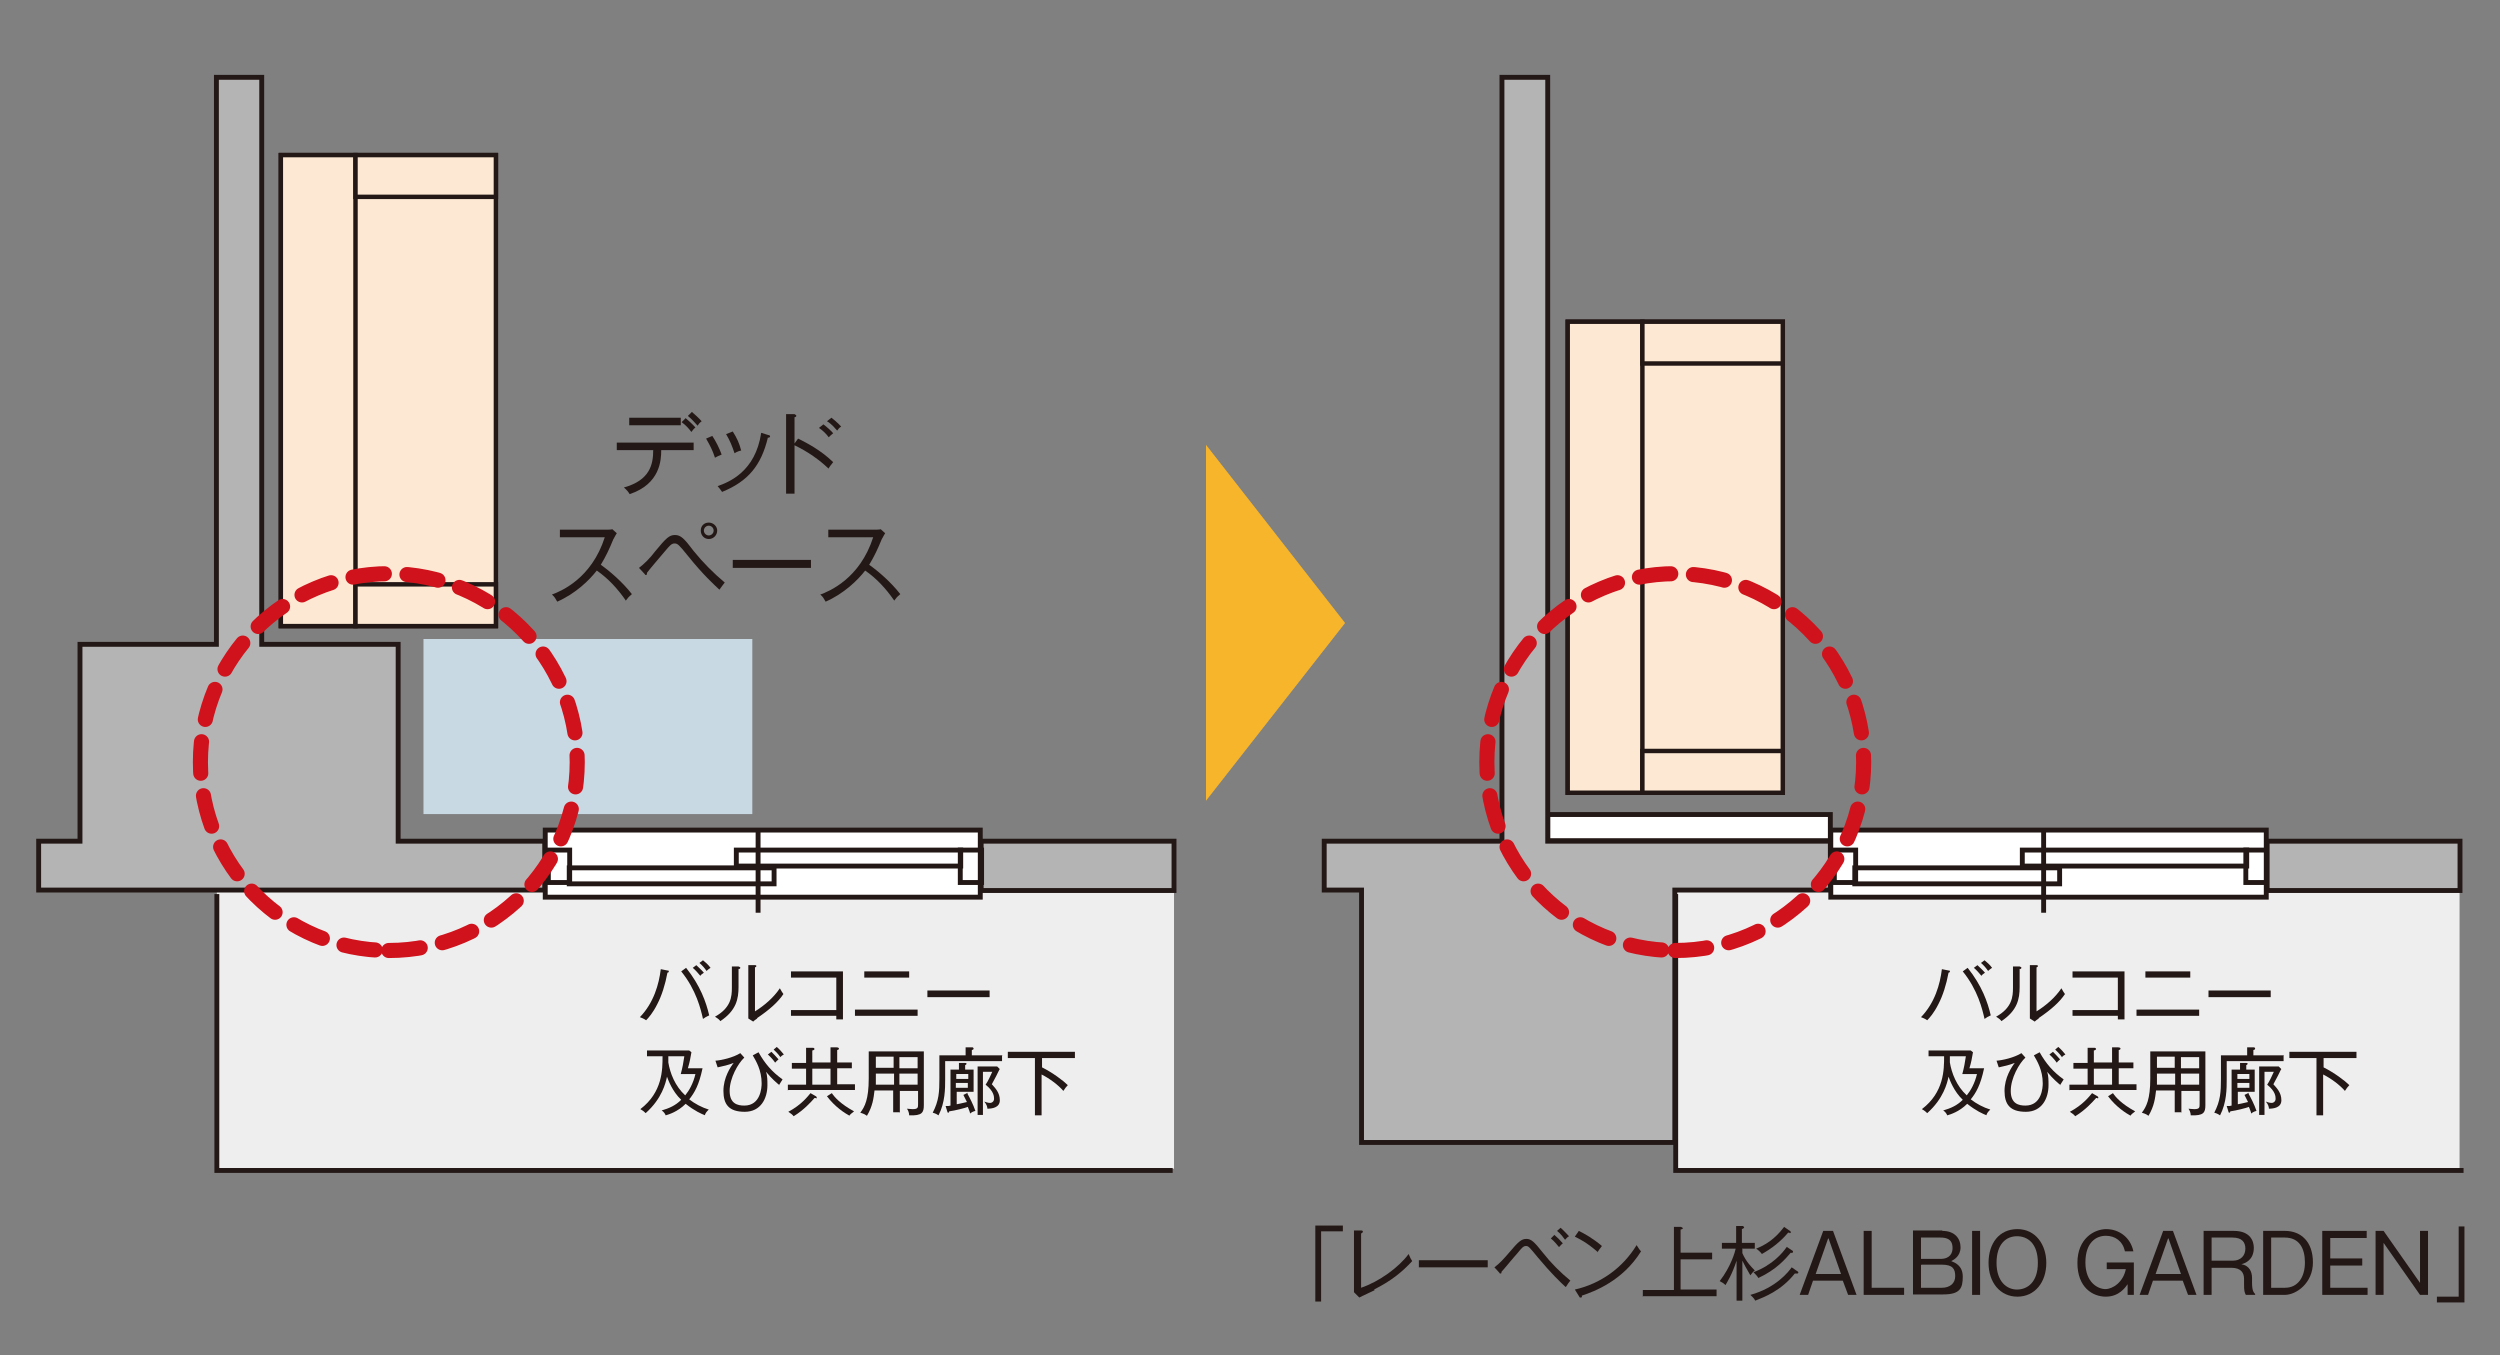 <?xml version="1.0" encoding="UTF-8"?>
<svg xmlns="http://www.w3.org/2000/svg" xmlns:xlink="http://www.w3.org/1999/xlink" version="1.1" viewBox="0 0 562.6 305">
  <rect x="0" y="0" width="562.6" height="305" fill="#808080" stroke="none"/>
  <defs>
    <style>
      .cls-1, .cls-2, .cls-3 {
        fill: none;
      }

      .cls-4 {
        fill: #f7b52c;
      }

      .cls-2, .cls-5, .cls-6, .cls-7, .cls-8, .cls-9, .cls-10, .cls-11, .cls-12, .cls-13, .cls-14, .cls-15 {
        stroke: #231815;
      }

      .cls-2, .cls-5, .cls-8, .cls-16 {
        stroke-width: 1.1px;
      }

      .cls-5, .cls-16 {
        fill: #fff;
      }

      .cls-17 {
        fill: #231815;
      }

      .cls-3 {
        stroke: #cf121b;
        stroke-dasharray: 7.1 5.1;
        stroke-linecap: round;
        stroke-linejoin: round;
        stroke-width: 3.4px;
      }

      .cls-6 {
        fill: url(#linear-gradient);
      }

      .cls-6, .cls-9, .cls-10, .cls-11, .cls-12, .cls-13, .cls-14, .cls-15 {
        stroke-width: 1px;
      }

      .cls-7 {
        stroke-width: 1.1px;
      }

      .cls-7, .cls-8 {
        fill: #b4b4b5;
      }

      .cls-18 {
        fill: #eeeeef;
      }

      .cls-19 {
        fill: #c8d9e3;
      }

      .cls-16 {
        stroke: #595757;
      }

      .cls-9 {
        fill: url(#linear-gradient-3);
      }

      .cls-10 {
        fill: url(#linear-gradient-2);
      }

      .cls-11 {
        fill: url(#linear-gradient-6);
      }

      .cls-12 {
        fill: url(#linear-gradient-4);
      }

      .cls-13 {
        fill: url(#linear-gradient-5);
      }

      .cls-14 {
        fill: url(#linear-gradient-8);
      }

      .cls-15 {
        fill: url(#linear-gradient-7);
      }
    </style>
    <linearGradient id="linear-gradient" x1="-7579.8" y1="-7565.6" x2="-7653.1" y2="-7565.6" gradientTransform="translate(11637.5 11536.8) scale(1.5)" gradientUnits="userSpaceOnUse">
      <stop offset=".2" stop-color="#ddd8d0"/>
      <stop offset="1" stop-color="#fce8d3"/>
    </linearGradient>
    <linearGradient id="linear-gradient-2" x1="-7579.8" x2="-7653.1" xlink:href="#linear-gradient"/>
    <linearGradient id="linear-gradient-3" x1="-7573.1" y1="-7533.7" x2="-7646.4" y2="-7533.7" gradientTransform="translate(11644.2 11536.8) scale(1.5)" xlink:href="#linear-gradient"/>
    <linearGradient id="linear-gradient-4" x1="-7573.1" y1="-7572.1" x2="-7646.4" y2="-7572.1" gradientTransform="translate(11644.2 11498.4) scale(1.5)" xlink:href="#linear-gradient"/>
    <linearGradient id="linear-gradient-5" x1="-7474.7" y1="-7550.6" x2="-7548" y2="-7550.6" gradientTransform="translate(11768.1 11551.7) scale(1.5)" xlink:href="#linear-gradient"/>
    <linearGradient id="linear-gradient-6" x1="-7474.7" y1="-7550.6" x2="-7548" y2="-7550.6" gradientTransform="translate(11768.1 11551.7) scale(1.5)" xlink:href="#linear-gradient"/>
    <linearGradient id="linear-gradient-7" x1="-7468" y1="-7518.7" x2="-7541.3" y2="-7518.7" gradientTransform="translate(11774.8 11551.7) scale(1.5)" xlink:href="#linear-gradient"/>
    <linearGradient id="linear-gradient-8" x1="-7468" y1="-7557.2" x2="-7541.3" y2="-7557.2" gradientTransform="translate(11774.8 11513.3) scale(1.5)" xlink:href="#linear-gradient"/>
  </defs>
  <!-- Generator: Adobe Illustrator 28.7.1, SVG Export Plug-In . SVG Version: 1.2.0 Build 142)  -->
  <g>
    <g id="_レイヤー_1" data-name="レイヤー_1">
      <g>
        <g>
          <path class="cls-17" d="M297.3,277.1v15.8h-1.3v-17.1h6.2v1.3h-4.9Z"/>
          <path class="cls-17" d="M309.4,290.3c-.5.3-3,1.4-3.5,1.7l-1.2-1.2c0-.2,0-.8,0-1.1v-12.8h1.6c.3,0,.4.1.4.3,0,.2-.3.3-.4.4v12.2c4.1-1.4,8.5-4.6,10.7-7.6.4.9.4,1,.8,1.6-2.3,2.5-4.8,4.5-8.6,6.4Z"/>
          <path class="cls-17" d="M319.3,285.2v-1.6h15.5v1.6h-15.5Z"/>
          <path class="cls-17" d="M352.3,289.6c-1.1-1-3.2-3-6.2-6.6-1.9-2.3-2.1-2.6-2.7-2.6s-1,.5-1.9,1.6c-1,1.1-3.1,3.7-3.6,4.2,0,.2,0,.4-.2.4s-.2,0-.3-.2l-1.1-1.2c1.2-.9,2.1-1.9,3.3-3.3,2.1-2.5,2.8-3.1,3.9-3.1s1.8.7,3.7,3.1c1.8,2.3,3.9,4.4,6.2,6.3-.3.3-.7.9-1,1.4ZM350.8,280.6c-.2-.2-.9-1.2-1.8-1.9l.8-.8c.5.4,1.4,1.3,1.9,1.9-.4.3-.7.7-.8.8ZM352.2,279c-.3-.4-.9-1.3-1.8-2l.8-.7c.6.5,1.4,1.4,1.9,1.9-.4.2-.6.5-.9.8Z"/>
          <path class="cls-17" d="M359.6,281.8c-2.6-2.3-4.4-3.1-5.2-3.5l.9-1.3c1.4.7,3.2,1.7,5.2,3.4-.5.6-.8,1.1-1,1.4ZM356,291.6c0,.3,0,.4-.3.4s-.2-.1-.3-.2l-1-1.6c5.8-1.3,10.8-4.9,13.9-10,.4.6.6,1,1,1.4-4.1,6.6-10.4,9-13.4,10Z"/>
          <path class="cls-17" d="M369.7,291.8v-1.5h7v-14.2h1.6c.2.1.4.2.4.3s0,.2-.5.3v5.2h7.1v1.5h-7.1v6.8h8.1v1.5h-16.7Z"/>
          <path class="cls-17" d="M392.1,281.1v.9c.8,1.9,2.1,3.2,2.8,3.9-.4.3-.7.7-1,1.1-1-1.7-1.4-2.5-1.8-3.3v9h-1.3v-9c-1,3.1-2.1,4.8-2.5,5.5-.4-.4-.7-.6-1.3-.9,2.5-3.2,3.5-6.7,3.6-7.3h-3.1v-1.3h3.2v-3.8h1.5c.2.1.3.2.3.3,0,.2-.3.3-.5.4v3.1h2.9v1.3h-2.9ZM404.3,286.6c0,0-.1,0-.4,0-3.1,3.9-6.9,5.3-8.9,6.1-.3-.6-.7-.9-1.1-1.3,5.8-1.6,8.6-5.2,9.3-6.2l1.3.9c.1,0,.2.2.2.3s-.1.2-.3.2ZM403,281.9c-1.2,1.4-3.2,3.8-7.3,5.7-.3-.5-.6-.8-1.1-1.3,4.3-1.6,6.6-4.4,7.5-5.7l1.2.8c.2.1.2.2.2.3,0,.3-.4.3-.5.2ZM402.7,277.4c-.1,0-.2,0-.3,0-1.7,2-3.6,3.5-5.9,4.8-.3-.4-.8-.9-1.3-1.2,2-.8,4.2-2.1,6.3-4.9l1.3.9c.1,0,.2.2.2.3s0,.2-.3.2Z"/>
          <path class="cls-17" d="M412.5,277l5.3,14.4h-1.9l-1.2-3.2h-6.7l-1.1,3.2h-1.9l5.3-14.4h2.2ZM411.4,278.7l-2.8,8h5.7l-2.8-8Z"/>
          <path class="cls-17" d="M421.2,277v12.8h7.3v1.6h-9.1v-14.4h1.8Z"/>
          <path class="cls-17" d="M437.1,277c2.8,0,4.1,1.7,4.1,3.7s-1.5,2.8-2.1,3.1c.7.3,2.6.9,2.6,3.5s-.6,4-4.4,4h-6.8v-14.4h6.6ZM432.3,278.6v4.7h4.4c2.2,0,2.7-1.4,2.7-2.4s-.2-2.4-2.7-2.4h-4.4ZM432.3,284.7v5.1h4.7c1.8,0,3-1,3-2.6s-.5-2.6-3-2.6h-4.6Z"/>
          <path class="cls-17" d="M445.6,291.4h-1.8v-14.4h1.8v14.4Z"/>
          <path class="cls-17" d="M460.5,284.2c0,4.4-2.6,7.6-6.5,7.6s-6.5-3.2-6.5-7.6,2.4-7.6,6.5-7.6,6.5,3.5,6.5,7.6ZM449.3,284.2c0,4.2,2.3,6,4.6,6s4.7-1.6,4.7-6-2.3-6-4.7-6-4.6,1.7-4.6,6Z"/>
          <path class="cls-17" d="M480.2,284.2v7.2h-1.4v-2.4c-.5.7-1.9,2.8-4.9,2.8s-6.4-2.1-6.4-7.6,3.8-7.6,6.5-7.6,5.4,1.7,6.1,5h-1.9c-.5-2.3-2.2-3.5-4.3-3.5s-4.6,1.4-4.6,6,2.9,6,4.5,6,4-1.5,4.6-4.5h-4.3v-1.5h6.1Z"/>
          <path class="cls-17" d="M489,277l5.3,14.4h-1.9l-1.2-3.2h-6.7l-1.1,3.2h-1.9l5.3-14.4h2.2ZM487.9,278.7l-2.8,8h5.7l-2.8-8Z"/>
          <path class="cls-17" d="M502.7,277c3.8,0,4.5,2.4,4.5,3.8,0,2.8-2,3.5-2.8,3.7,1.8.3,2.4,1.7,2.4,3.1v1.1c0,1.8.4,2.2.7,2.5v.2h-2.1c-.3-.6-.4-.9-.4-2.4v-1.2c0-1.3-.6-2.5-2.9-2.5h-4.4v6.1h-1.8v-14.4h6.8ZM497.7,278.6v5.1h4.8c1.8,0,2.8-1.2,2.8-2.7s-.8-2.5-2.9-2.5h-4.7Z"/>
          <path class="cls-17" d="M514.2,277c3.6,0,6.3,2.4,6.3,7.1s-3.8,7.3-6.3,7.3h-4.9v-14.4h4.9ZM511.1,278.6v11.2h3.1c3,0,4.5-2.5,4.5-5.7s-1.3-5.6-4.5-5.6h-3.1Z"/>
          <path class="cls-17" d="M532.6,277v1.6h-8.2v4.6h7.2v1.6h-7.2v5h8.4v1.6h-10.2v-14.4h10Z"/>
          <path class="cls-17" d="M536.4,277l8.2,11.7v-11.7h1.8v14.4h-1.8l-8.2-11.7v11.7h-1.8v-14.4h1.8Z"/>
          <path class="cls-17" d="M548.4,293.1v-1.3h4.9v-15.8h1.3v17.1h-6.2Z"/>
        </g>
        <g>
          <g>
            <rect class="cls-1" x="7.8" y="10.1" width="255.5" height="264.5"/>
            <rect class="cls-18" x="48.8" y="199.2" width="215.4" height="63.8"/>
            <polygon class="cls-8" points="89.6 189.3 89.6 145 58.9 145 58.9 17.4 48.7 17.4 48.7 145 18 145 18 189.3 8.7 189.3 8.7 200.3 122.6 200.3 122.6 189.3 89.6 189.3"/>
            <rect class="cls-7" x="220.8" y="189.3" width="43.4" height="11.1"/>
            <rect class="cls-5" x="122.7" y="186.8" width="97.9" height="15.1"/>
            <rect class="cls-2" x="128.1" y="195.3" width="46.1" height="3.6"/>
            <rect class="cls-2" x="165.7" y="191.3" width="50.5" height="3.6"/>
            <rect class="cls-2" x="216.1" y="191.3" width="4.8" height="7.3"/>
            <rect class="cls-2" x="123.4" y="191.3" width="4.8" height="7.3"/>
            <line class="cls-2" x1="170.6" y1="205.4" x2="170.6" y2="186.8"/>
            <rect class="cls-19" x="95.3" y="143.8" width="74" height="39.4"/>
            <g>
              <path class="cls-17" d="M148.8,101.3c0,2.2-.2,7.6-7.1,9.9-.3-.5-.6-.9-1.3-1.5,5.8-1.6,6.6-5.1,6.6-8.4h-8.2v-1.7h17.3v1.7h-7.3ZM141.6,95.7v-1.7h11.6v1.7h-11.6ZM155.5,97.1c-.3-.4-1-1.3-2.1-2.1l.9-.9c.7.6,1.6,1.4,2.2,2.1-.4.3-.6.6-.9,1ZM156.9,95.7c-.4-.4-1.1-1.3-2.1-2.1l.9-.9c.7.6,1.6,1.4,2.2,2.1-.4.3-.6.5-.9,1Z"/>
              <path class="cls-17" d="M160.9,103c-.6-1.8-1.1-2.7-2-4.3l1.4-.6c.8,1.2,1.6,2.8,2.1,4.2-.5.2-1,.4-1.5.7ZM172.8,98.5c-1.5,6.2-4.4,9.8-10.3,12.2-.4-.6-.6-.8-1-1.3,2.5-.9,8.5-3.2,9.8-12l1.6.5c.3,0,.4.2.4.3,0,.2-.2.3-.4.3ZM165.3,102c-.5-1.5-1-2.8-1.9-4.3l1.5-.6c.9,1.4,1.5,2.7,1.9,4.3-.2,0-.9.2-1.5.6Z"/>
              <path class="cls-17" d="M186.4,105.4c-2-1.9-4.5-3.7-7.6-5.2v10.9h-1.9v-17.9h1.9c.3.2.4.2.4.4s-.3.3-.4.3v5.9l.8-1.1c1.8.9,5,2.5,7.9,5.3-.5.6-1,1.3-1.1,1.5ZM186.5,98.4c-.6-.8-1.3-1.5-2.2-2.1l1-.8c.8.6,1.8,1.5,2.2,2-.4.3-.7.6-1.1,1ZM188.3,96.8c-1-1.2-1.8-1.8-2.2-2l1-.8c.4.3,1.5,1.2,2.2,2-.4.2-.7.6-.9.9Z"/>
              <path class="cls-17" d="M140.8,135.1c-1.8-2.6-3.9-4.9-6.5-6.7-1.7,2.2-4.8,5.2-8.9,7-.4-.7-.6-1.1-1.2-1.6,1.9-.7,8.9-3.5,11.9-12.9h-10.1v-1.7h10.4c.3,0,1.1,0,1.4-.1l1,.9c-.4.6-.7,1.3-.8,1.4-.8,2-1.7,3.9-2.8,5.7,2,1.4,4.9,3.9,7,6.6-.7.6-.8.7-1.4,1.5Z"/>
              <path class="cls-17" d="M161.9,132.7c-1.3-1.2-3.7-3.4-7-7.5-2.1-2.6-2.4-2.9-3.1-2.9s-1.1.5-2.2,1.8c-1.1,1.3-3.5,4.1-4,4.8,0,.2,0,.5-.2.5s-.2,0-.3-.2l-1.3-1.4c1.3-1,2.4-2.1,3.7-3.8,2.4-2.9,3.1-3.6,4.4-3.6s2.1.8,4.2,3.6c2.1,2.6,4.5,5,7,7.1-.3.4-.8,1-1.2,1.6ZM159.5,121.3c-1,0-1.8-.8-1.8-1.9s.8-1.8,1.8-1.8,1.9.8,1.9,1.8-.8,1.9-1.9,1.9ZM159.5,118.3c-.6,0-1.1.5-1.1,1.1s.5,1.1,1.1,1.1,1.1-.5,1.1-1.1-.5-1.1-1.1-1.1Z"/>
              <path class="cls-17" d="M164.9,127.8v-1.8h17.6v1.8h-17.6Z"/>
              <path class="cls-17" d="M201.2,135.1c-1.8-2.6-3.9-4.9-6.5-6.7-1.7,2.2-4.8,5.2-8.9,7-.4-.7-.6-1.1-1.2-1.6,1.9-.7,8.9-3.5,11.9-12.9h-10.1v-1.7h10.4c.3,0,1.1,0,1.4-.1l1,.9c-.4.6-.7,1.3-.8,1.4-.8,2-1.7,3.9-2.8,5.7,2,1.4,4.9,3.9,7,6.6-.7.6-.8.7-1.4,1.5Z"/>
            </g>
            <g>
              <path class="cls-17" d="M150.2,218.9c-.5,2.7-1.3,5.2-2.3,7.1-1,2-2,3.1-2.5,3.6-.4-.3-1.1-.6-1.4-.7,3.1-3.2,4.3-7.4,4.7-10.8l1.5.3c.2,0,.3,0,.3.2s0,.2-.3.3ZM158.2,229.3c-.5-2.2-1.5-6.5-4.9-10.7l1.1-.8c3.2,4,4.5,7.7,5.2,10.7-.5.2-1,.5-1.4.8ZM157.6,219.6c-.5-.6-1.1-1.3-1.7-1.8l.8-.6c.4.4,1.2,1.1,1.7,1.7-.3.2-.6.4-.8.7ZM159,218.5c-.4-.6-1-1.3-1.6-1.8l.8-.6c.5.4,1.2,1,1.7,1.7-.3.2-.6.4-.9.7Z"/>
              <path class="cls-17" d="M166.2,218v4.1c0,2.7-.5,5.3-4.1,7.7-.2-.3-.4-.5-1.2-1,3.6-2,3.8-4.5,3.8-6.5v-4.8h1.5c.2.1.4.1.4.3s-.2.2-.3.3ZM170.4,229.2c-.6.4-.7.5-.9.7l-1.1-.7c0-.3,0-.8,0-1.3v-10.7h1.5c.2,0,.3,0,.3.2s-.1.2-.3.3v9.9c2.1-1.3,4.2-3.1,5.6-5.2.4.7.5.9.8,1.3-1.2,1.8-3.1,3.5-5.9,5.4Z"/>
              <path class="cls-17" d="M178,228.7v-1.4h10.2v-7.3h-10.2v-1.4h11.7v10.8h-1.5v-.8h-10.2Z"/>
              <path class="cls-17" d="M192.4,228.6v-1.4h14.1v1.4h-14.1ZM194.5,220v-1.4h10.1v1.4h-10.1Z"/>
              <path class="cls-17" d="M208.7,224.4v-1.5h14v1.5h-14Z"/>
              <path class="cls-17" d="M158.7,251c-.8-.3-2.4-1-4.4-2.6-1.8,1.8-3.8,2.4-4.5,2.6-.1-.3-.4-.8-.9-1.1,1.7-.5,3.1-1.1,4.4-2.4-2-1.9-2.9-4.4-3.2-5.2-.3,1.4-1.1,4.9-4.8,8.2-.2-.2-.5-.5-1.2-.9,5-3.8,5-8.9,5-11.9h-3.5v-1.3h9.5l.5.4c-.2,1.2-.4,2.3-.8,3.6h3.3c-.8,3.8-1.8,5.5-3,7,1.3,1,2.8,1.8,4.4,2.3-.5.5-.7.7-.9,1.3ZM153.2,241.7c.4-1.5.6-2.6.8-4h-3.6c0,.7,0,1.1,0,1.4.4,2.4,1.5,5.3,3.8,7.4.9-1.1,1.8-2.7,2.3-4.8h-3.3Z"/>
              <path class="cls-17" d="M175.4,244.2c-.5-.4-1.8-1.5-3-3,.3.9.3,2,.3,3,0,3-1.5,6-5.1,6s-4.8-1.7-4.8-4.7,1.6-5.4,2.3-6.3c-1.3.5-2.2.7-3.6,1l-.5-1.5c1.4-.1,4-.7,5.6-1.7l.9,1c-1.4,1.3-3.3,4.6-3.3,7.5s1.8,3.3,3.3,3.3c3.7,0,3.9-4.1,3.9-5,0-3-1.3-5.1-2-6.3l1.3-.7c1.4,2.5,3,4.4,5.4,6.1,0,.1-.6.9-.8,1.3ZM174.4,239.1c-.1-.2-.8-1.1-1.6-1.8l.8-.6c.3.3,1.1,1.1,1.6,1.7-.2.2-.5.4-.7.7ZM175.7,238c-.7-1-1.3-1.5-1.6-1.8l.7-.6c.6.5,1.2,1.2,1.6,1.7-.4.2-.5.3-.8.6Z"/>
              <path class="cls-17" d="M177.3,245.4v-1.3h4.1v-3.6h-3.2v-1.3h3.2v-3.4h1.6c.2,0,.3.2.3.3s-.3.3-.5.3v2.7h4.1v-3.4h1.4c.4,0,.5.2.5.3,0,.2-.3.3-.4.3v2.8h3.3v1.3h-3.3v3.6h4v1.3h-15ZM183.6,247.1c0,0-.2,0-.3,0-.8.9-2.4,2.7-4.7,4.1-.2-.3-.7-.7-1.2-1,3-1.6,4.4-3.5,5-4.2l1.2.7c0,0,.2.1.2.3s-.1.2-.2.2ZM186.9,240.5h-4.1v3.6h4.1v-3.6ZM191.2,251.1c-1.1-.6-3.3-2-5.1-4.4l1.1-.7c.6.9,1.9,2.4,5,4.1-.4.3-.9.7-1.1,1Z"/>
              <path class="cls-17" d="M202.4,250.3h-1.4v-4.9h-4.2c-.2,1.7-.4,3.5-1.7,5.7-.3-.2-.5-.4-1.5-.7,1-1.3,1.9-3,1.9-7.7v-6.1h12.4v12.1c0,1.7-.4,2.4-3.3,2.3,0-.5-.2-1.1-.5-1.5.3,0,.7.1,1.3.1,1.2,0,1.2-.4,1.2-1.1v-3h-4.1v4.9ZM201.1,241.6h-4v.9c0,.5,0,1.1,0,1.6h4.1v-2.5ZM201.1,237.8h-4v2.5h4v-2.5ZM202.4,240.4h4.1v-2.5h-4.1v2.5ZM202.4,244.1h4.1v-2.5h-4.1v2.5Z"/>
              <path class="cls-17" d="M225.5,237.6v1.2h-12.8v4c0,2.2,0,5.3-1.5,8.2-.2-.1-.5-.4-1.3-.6,1.4-2.7,1.5-4.7,1.5-7.6v-5.3h5.9v-1.8h1.6c0,0,.2.1.2.3,0,.2-.3.3-.4.3v1.2h6.9ZM217.7,246.1c.5.9,1.3,2.4,1.8,3.9-.5.1-1,.4-1.2.6,0-.3-.2-.7-.5-1.5-.8.3-2.8.8-4.2,1,0,0,0,.3-.2.3s-.2-.2-.2-.2l-.4-1.3c.6,0,.8,0,1.1-.1v-8.1h1.9v-1.5h1.3c.3,0,.4,0,.4.2s-.2.2-.3.3v1h1.9v5h-3.8v2.8c.2,0,1.4-.3,2.3-.5-.4-.9-.7-1.3-.8-1.6l1-.5ZM215.2,242.8h2.7v-1.1h-2.7v1.1ZM217.8,243.7h-2.7v1.1h2.7v-1.1ZM224.9,240.7c-.5,1-.8,1.7-1.7,3.3.8.9,1.8,1.9,1.8,3.6s-1.8,1.9-2.8,1.9c0-.3-.1-.9-.7-1.6.3.1.8.3,1.3.3s.9-.4.9-.9,0-1.7-1.9-3.2c.5-.7,1.2-2.2,1.5-2.9h-2.1v9.7h-1.2v-10.9h4.4l.6.6Z"/>
              <path class="cls-17" d="M234.5,238.1v2.1c2.4,1.2,4.8,3,5.8,4-.4.4-.6.7-1,1.3-1.1-1.3-3.1-2.8-4.9-3.7v9.2h-1.5v-12.9h-6.1v-1.4h15.1v1.4h-7.5Z"/>
            </g>
            <polyline class="cls-2" points="48.8 201.2 48.8 263.4 263.9 263.4"/>
            <rect class="cls-6" x="63.2" y="34.9" width="48.4" height="106"/>
            <rect class="cls-10" x="63.2" y="34.9" width="16.8" height="106"/>
            <rect class="cls-9" x="80" y="131.5" width="31.6" height="9.4"/>
            <rect class="cls-12" x="80" y="34.9" width="31.6" height="9.4"/>
            <path class="cls-3" d="M87.5,213.9c23.4,0,42.4-19,42.4-42.4s-19-42.4-42.4-42.4-42.4,19-42.4,42.4,19,42.4,42.4,42.4Z"/>
          </g>
          <g>
            <rect class="cls-1" x="298.4" y="10.1" width="255.5" height="264.5"/>
            <path class="cls-16" d="M336.8,226.1"/>
            <rect class="cls-5" x="348.3" y="183.3" width="63.6" height="5.9"/>
            <rect class="cls-18" x="377.1" y="199.2" width="176.4" height="63.8"/>
            <rect class="cls-1" x="359.4" y="194.1" width="55.7" height="11.1"/>
            <rect class="cls-5" x="412" y="186.8" width="98" height="15.1"/>
            <rect class="cls-2" x="417.4" y="195.3" width="46.1" height="3.6"/>
            <rect class="cls-2" x="455.1" y="191.3" width="50.5" height="3.6"/>
            <rect class="cls-2" x="505.4" y="191.3" width="4.8" height="7.3"/>
            <rect class="cls-2" x="412.8" y="191.3" width="4.8" height="7.3"/>
            <line class="cls-2" x1="459.9" y1="205.4" x2="459.9" y2="186.8"/>
            <rect class="cls-13" x="352.8" y="72.4" width="48.4" height="106"/>
            <rect class="cls-11" x="352.8" y="72.4" width="16.8" height="106"/>
            <rect class="cls-15" x="369.6" y="169" width="31.6" height="9.4"/>
            <rect class="cls-14" x="369.6" y="72.4" width="31.6" height="9.4"/>
            <g>
              <path class="cls-17" d="M438.5,218.9c-.5,2.7-1.3,5.2-2.3,7.1-1,2-2,3.1-2.5,3.6-.4-.3-1.1-.6-1.4-.7,3.1-3.2,4.3-7.4,4.7-10.8l1.5.3c.2,0,.3,0,.3.2s0,.2-.3.3ZM446.6,229.3c-.5-2.2-1.5-6.5-4.9-10.7l1.1-.8c3.2,4,4.5,7.7,5.2,10.7-.5.2-1,.5-1.4.8ZM445.9,219.6c-.5-.6-1.1-1.3-1.7-1.8l.8-.6c.4.4,1.2,1.1,1.7,1.7-.3.2-.6.4-.8.7ZM447.4,218.5c-.4-.6-1-1.3-1.6-1.8l.8-.6c.5.4,1.2,1,1.7,1.7-.3.2-.6.4-.9.7Z"/>
              <path class="cls-17" d="M454.5,218v4.1c0,2.7-.5,5.3-4.1,7.7-.2-.3-.4-.5-1.2-1,3.6-2,3.8-4.5,3.8-6.5v-4.8h1.5c.2.1.4.1.4.3s-.2.2-.3.3ZM458.8,229.2c-.6.4-.7.5-.9.7l-1.1-.7c0-.3,0-.8,0-1.3v-10.7h1.5c.2,0,.3,0,.3.2s-.1.2-.3.3v9.9c2.1-1.3,4.2-3.1,5.6-5.2.4.7.5.9.8,1.3-1.2,1.8-3.1,3.5-5.9,5.4Z"/>
              <path class="cls-17" d="M466.4,228.7v-1.4h10.2v-7.3h-10.2v-1.4h11.7v10.8h-1.5v-.8h-10.2Z"/>
              <path class="cls-17" d="M480.8,228.6v-1.4h14.1v1.4h-14.1ZM482.8,220v-1.4h10.1v1.4h-10.1Z"/>
              <path class="cls-17" d="M497,224.4v-1.5h14v1.5h-14Z"/>
              <path class="cls-17" d="M447.1,251c-.8-.3-2.4-1-4.4-2.6-1.8,1.8-3.8,2.4-4.5,2.6-.1-.3-.4-.8-.9-1.1,1.7-.5,3.1-1.1,4.4-2.4-2-1.9-2.9-4.4-3.2-5.2-.3,1.4-1.1,4.9-4.8,8.2-.2-.2-.5-.5-1.2-.9,5-3.8,5-8.9,5-11.9h-3.5v-1.3h9.5l.5.4c-.2,1.2-.4,2.3-.8,3.6h3.3c-.8,3.8-1.8,5.5-3,7,1.3,1,2.8,1.8,4.4,2.3-.5.5-.7.7-.9,1.3ZM441.6,241.7c.4-1.5.6-2.6.8-4h-3.6c0,.7,0,1.1,0,1.4.4,2.4,1.5,5.3,3.8,7.4.9-1.1,1.8-2.7,2.3-4.8h-3.3Z"/>
              <path class="cls-17" d="M463.7,244.2c-.5-.4-1.8-1.5-3-3,.3.9.3,2,.3,3,0,3-1.5,6-5.1,6s-4.8-1.7-4.8-4.7,1.6-5.4,2.3-6.3c-1.3.5-2.2.7-3.6,1l-.5-1.5c1.4-.1,4-.7,5.6-1.7l.9,1c-1.4,1.3-3.3,4.6-3.3,7.5s1.8,3.3,3.3,3.3c3.7,0,3.9-4.1,3.9-5,0-3-1.3-5.1-2-6.3l1.3-.7c1.4,2.5,3,4.4,5.4,6.1,0,.1-.6.9-.8,1.3ZM462.8,239.1c-.1-.2-.8-1.1-1.6-1.8l.8-.6c.3.3,1.1,1.1,1.6,1.7-.2.2-.5.4-.7.7ZM464.1,238c-.7-1-1.3-1.5-1.6-1.8l.7-.6c.6.5,1.2,1.2,1.6,1.7-.4.2-.5.3-.8.6Z"/>
              <path class="cls-17" d="M465.7,245.4v-1.3h4.1v-3.6h-3.2v-1.3h3.2v-3.4h1.6c.2,0,.3.2.3.3s-.3.3-.5.3v2.7h4.1v-3.4h1.4c.4,0,.5.2.5.3,0,.2-.3.3-.4.3v2.8h3.3v1.3h-3.3v3.6h4v1.3h-15ZM472,247.1c0,0-.2,0-.3,0-.8.9-2.4,2.7-4.7,4.1-.2-.3-.7-.7-1.2-1,3-1.6,4.4-3.5,5-4.2l1.2.7c0,0,.2.1.2.3s-.1.2-.2.2ZM475.3,240.5h-4.1v3.6h4.1v-3.6ZM479.5,251.1c-1.1-.6-3.3-2-5.1-4.4l1.1-.7c.6.9,1.9,2.4,5,4.1-.4.3-.9.7-1.1,1Z"/>
              <path class="cls-17" d="M490.8,250.3h-1.4v-4.9h-4.2c-.2,1.7-.4,3.5-1.7,5.7-.3-.2-.5-.4-1.5-.7,1-1.3,1.9-3,1.9-7.7v-6.1h12.4v12.1c0,1.7-.4,2.4-3.3,2.3,0-.5-.2-1.1-.5-1.5.3,0,.7.1,1.3.1,1.2,0,1.2-.4,1.2-1.1v-3h-4.1v4.9ZM489.4,241.6h-4v.9c0,.5,0,1.1,0,1.6h4.1v-2.5ZM489.4,237.8h-4v2.5h4v-2.5ZM490.8,240.4h4.1v-2.5h-4.1v2.5ZM490.8,244.1h4.1v-2.5h-4.1v2.5Z"/>
              <path class="cls-17" d="M513.9,237.6v1.2h-12.8v4c0,2.2,0,5.3-1.5,8.2-.2-.1-.5-.4-1.3-.6,1.4-2.7,1.5-4.7,1.5-7.6v-5.3h5.9v-1.8h1.6c0,0,.2.1.2.3,0,.2-.3.3-.4.3v1.2h6.9ZM506,246.1c.5.9,1.3,2.4,1.8,3.9-.5.1-1,.4-1.2.6,0-.3-.2-.7-.5-1.5-.8.3-2.8.8-4.2,1,0,0,0,.3-.2.3s-.2-.2-.2-.2l-.4-1.3c.6,0,.8,0,1.1-.1v-8.1h1.9v-1.5h1.3c.3,0,.4,0,.4.2s-.2.2-.3.3v1h1.9v5h-3.8v2.8c.2,0,1.4-.3,2.3-.5-.4-.9-.7-1.3-.8-1.6l1-.5ZM503.5,242.8h2.7v-1.1h-2.7v1.1ZM506.2,243.7h-2.7v1.1h2.7v-1.1ZM513.3,240.7c-.5,1-.8,1.7-1.7,3.3.8.9,1.8,1.9,1.8,3.6s-1.8,1.9-2.8,1.9c0-.3-.1-.9-.7-1.6.3.1.8.3,1.3.3s.9-.4.9-.9,0-1.7-1.9-3.2c.5-.7,1.2-2.2,1.5-2.9h-2.1v9.7h-1.2v-10.9h4.4l.6.6Z"/>
              <path class="cls-17" d="M522.9,238.1v2.1c2.4,1.2,4.8,3,5.8,4-.4.4-.6.7-1,1.3-1.1-1.3-3.1-2.8-4.9-3.7v9.2h-1.5v-12.9h-6.1v-1.4h15.1v1.4h-7.5Z"/>
            </g>
            <polyline class="cls-2" points="377.1 201.2 377.1 263.4 554.4 263.4"/>
            <polygon class="cls-8" points="378.9 189.3 348.3 189.3 348.3 17.4 338 17.4 338 189.3 307.4 189.3 298 189.3 298 200.3 306.4 200.3 306.4 257.1 376.9 257.1 376.9 200.3 411.9 200.3 411.9 189.3 378.9 189.3"/>
            <path class="cls-3" d="M377,213.9c23.4,0,42.4-19,42.4-42.4s-19-42.4-42.4-42.4-42.4,19-42.4,42.4,19,42.4,42.4,42.4Z"/>
            <rect class="cls-8" x="510.2" y="189.3" width="43.4" height="11.1"/>
          </g>
          <polygon class="cls-4" points="302.7 140.2 271.4 100.1 271.4 123.6 271.4 156.7 271.4 180.2 302.7 140.2"/>
        </g>
      </g>
    </g>
  </g>
</svg>